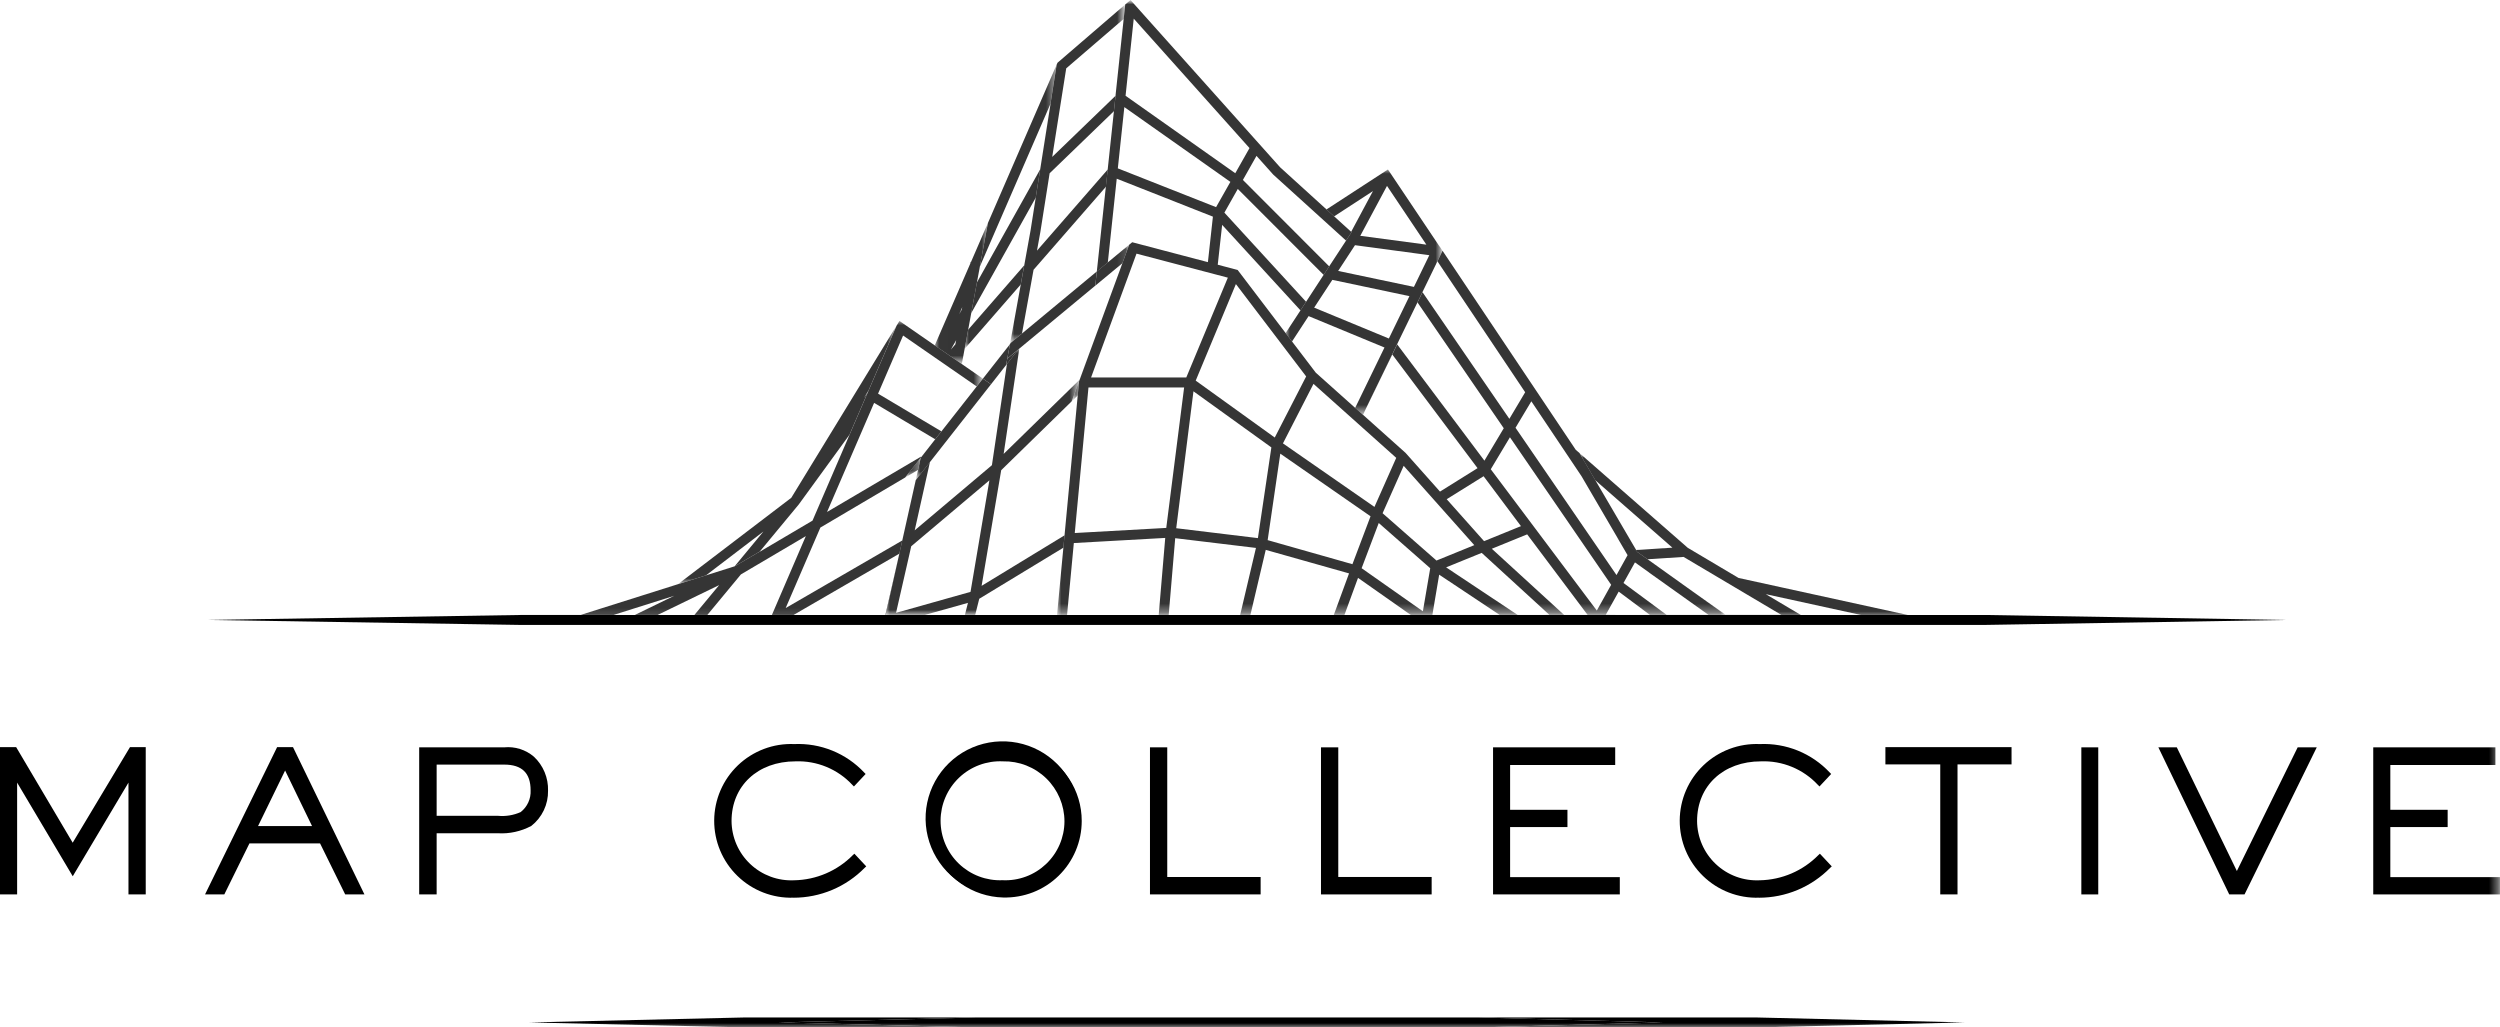<?xml version="1.0" encoding="utf-8"?>
<!-- Generator: Adobe Illustrator 16.0.0, SVG Export Plug-In . SVG Version: 6.00 Build 0)  -->
<!DOCTYPE svg PUBLIC "-//W3C//DTD SVG 1.1//EN" "http://www.w3.org/Graphics/SVG/1.1/DTD/svg11.dtd">
<svg version="1.1" id="Layer_1" xmlns="http://www.w3.org/2000/svg" xmlns:xlink="http://www.w3.org/1999/xlink" x="0px" y="0px"
	 width="292px" height="120px" viewBox="0 0 292 120" enable-background="new 0 0 292 120" xml:space="preserve">
<g>
	<defs>
		<rect id="SVGID_1_" width="292" height="120"/>
	</defs>
	<clipPath id="SVGID_2_">
		<use xlink:href="#SVGID_1_"  overflow="visible"/>
	</clipPath>
	<g clip-path="url(#SVGID_2_)">
		<linearGradient id="SVGID_3_" gradientUnits="userSpaceOnUse" x1="0.254" y1="95.865" x2="16.79" y2="95.865">
			<stop  offset="0" style="stop-color:#000000"/>
			<stop  offset="1" style="stop-color:#000000"/>
		</linearGradient>
		<path fill="url(#SVGID_3_)" d="M15.321,87.508l-6.833,11.4l-6.74-11.4H0.254v16.713h1.502V90.514l6.74,11.355l6.771-11.355v13.709
			h1.523V87.508H15.321z"/>
		<linearGradient id="SVGID_4_" gradientUnits="userSpaceOnUse" x1="0" y1="95.867" x2="17.023" y2="95.867">
			<stop  offset="0" style="stop-color:#000000"/>
			<stop  offset="1" style="stop-color:#000000"/>
		</linearGradient>
		<path fill="url(#SVGID_4_)" d="M15.182,87.266L8.49,98.429L1.887,87.266H0v17.202h2V91.409l6.496,10.938l6.509-10.938v13.058
			h2.017V87.266H15.182z"/>
		<linearGradient id="SVGID_5_" gradientUnits="userSpaceOnUse" x1="24.346" y1="95.864" x2="42.175" y2="95.864">
			<stop  offset="0" style="stop-color:#000000"/>
			<stop  offset="1" style="stop-color:#000000"/>
		</linearGradient>
		<path fill="url(#SVGID_5_)" d="M36.844,96.74h-7.1l3.563-7.301L36.844,96.74z M42.175,104.221l-8.106-16.713h-1.539l-8.184,16.713
			h1.702l2.935-5.958h8.558l2.935,5.958H42.175z"/>
		<linearGradient id="SVGID_6_" gradientUnits="userSpaceOnUse" x1="23.949" y1="95.867" x2="42.567" y2="95.867">
			<stop  offset="0" style="stop-color:#000000"/>
			<stop  offset="1" style="stop-color:#000000"/>
		</linearGradient>
		<path fill="url(#SVGID_6_)" d="M42.567,104.468h-2.248l-2.935-5.958h-8.25l-2.935,5.958h-2.251l0.174-0.356l8.245-16.846h1.856
			L42.567,104.468z M30.138,96.486h6.309l-3.146-6.49L30.138,96.486z"/>
		<defs>
			<filter id="Adobe_OpacityMaskFilter" filterUnits="userSpaceOnUse" x="24.22" y="0" width="267.778" height="120.002">
				<feColorMatrix  type="matrix" values="1 0 0 0 0  0 1 0 0 0  0 0 1 0 0  0 0 0 1 0"/>
			</filter>
		</defs>
		<mask maskUnits="userSpaceOnUse" x="24.22" y="0" width="267.778" height="120.002" id="mask0_1_3">
			<path fill="#FFFFFF" filter="url(#Adobe_OpacityMaskFilter)" d="M292,0H0v120.002h292V0z"/>
		</mask>
		<g mask="url(#mask0_1_3)">
			<linearGradient id="SVGID_7_" gradientUnits="userSpaceOnUse" x1="49.208" y1="95.869" x2="63.767" y2="95.869">
				<stop  offset="0" style="stop-color:#000000"/>
				<stop  offset="1" style="stop-color:#000000"/>
			</linearGradient>
			<path fill="url(#SVGID_7_)" d="M62.221,92.308c0.034,0.529-0.064,1.059-0.288,1.54c-0.223,0.48-0.563,0.898-0.99,1.215
				c-0.875,0.402-1.842,0.564-2.801,0.471h-7.386V89.06h8.131c0.446-0.067,0.901-0.03,1.331,0.107
				c0.43,0.138,0.821,0.374,1.145,0.688s0.569,0.699,0.719,1.125c0.15,0.426,0.199,0.879,0.144,1.327 M63.765,92.353
				c0.021-0.706-0.107-1.409-0.377-2.062s-0.676-1.24-1.19-1.725c-0.455-0.385-0.983-0.675-1.553-0.852
				c-0.569-0.178-1.169-0.237-1.762-0.178h-9.674v16.686h1.546v-7.145h7.386c1.306,0.088,2.609-0.191,3.764-0.807
				c0.59-0.467,1.065-1.063,1.388-1.743c0.322-0.68,0.483-1.425,0.471-2.178"/>
			<linearGradient id="SVGID_8_" gradientUnits="userSpaceOnUse" x1="48.961" y1="95.867" x2="64.015" y2="95.867">
				<stop  offset="0" style="stop-color:#000000"/>
				<stop  offset="1" style="stop-color:#000000"/>
			</linearGradient>
			<path fill="url(#SVGID_8_)" d="M51,104.468h-2.039V87.29h9.92c0.624-0.062,1.253,0.003,1.852,0.191
				c0.598,0.188,1.151,0.494,1.628,0.901c0.541,0.507,0.968,1.123,1.252,1.807c0.285,0.686,0.42,1.422,0.399,2.163
				c0.015,0.79-0.154,1.574-0.494,2.288c-0.339,0.715-0.84,1.34-1.463,1.828c-1.201,0.641-2.555,0.937-3.913,0.855H51V104.468z
				 M51,95.285h7.144c0.913,0.09,1.833-0.061,2.671-0.434c0.383-0.3,0.689-0.688,0.891-1.131c0.202-0.442,0.294-0.927,0.269-1.413
				c0-2.019-1.011-3.002-3.091-3.002H51V95.285z"/>
			<linearGradient id="SVGID_9_" gradientUnits="userSpaceOnUse" x1="83.688" y1="95.875" x2="100.835" y2="95.875">
				<stop  offset="0" style="stop-color:#000000"/>
				<stop  offset="1" style="stop-color:#000000"/>
			</linearGradient>
			<path fill="url(#SVGID_9_)" d="M100.835,101.175l-1.052-1.124c-1.856,1.875-4.371,2.952-7.009,3
				c-0.972,0.045-1.943-0.107-2.855-0.447c-0.912-0.338-1.746-0.858-2.453-1.527s-1.271-1.473-1.66-2.365
				c-0.389-0.892-0.594-1.853-0.603-2.826c0-4.434,3.427-7.211,7.705-7.211c1.274-0.045,2.543,0.186,3.721,0.673
				c1.178,0.487,2.238,1.222,3.108,2.153l1.031-1.098c-1.02-1.086-2.263-1.939-3.645-2.5s-2.868-0.816-4.357-0.748
				c-1.171-0.047-2.339,0.143-3.436,0.558s-2.098,1.046-2.945,1.854c-0.847,0.811-1.522,1.783-1.986,2.859
				c-0.463,1.076-0.705,2.234-0.711,3.406s0.224,2.333,0.676,3.414s1.118,2.061,1.957,2.878c0.839,0.819,1.834,1.46,2.926,1.886
				s2.258,0.627,3.43,0.592c1.519,0,3.022-0.305,4.422-0.893c1.4-0.589,2.669-1.45,3.733-2.534"/>
			<linearGradient id="SVGID_10_" gradientUnits="userSpaceOnUse" x1="83.419" y1="95.876" x2="101.178" y2="95.876">
				<stop  offset="0" style="stop-color:#000000"/>
				<stop  offset="1" style="stop-color:#000000"/>
			</linearGradient>
			<path fill="url(#SVGID_10_)" d="M92.681,104.85c-1.206,0.039-2.408-0.166-3.533-0.604c-1.125-0.436-2.15-1.096-3.015-1.938
				c-0.865-0.841-1.551-1.849-2.017-2.961c-0.467-1.113-0.704-2.309-0.698-3.515c0.006-1.207,0.255-2.399,0.732-3.508
				s1.174-2.108,2.046-2.942c0.873-0.832,1.905-1.48,3.034-1.906c1.129-0.426,2.333-0.619,3.539-0.568
				c1.521-0.068,3.04,0.193,4.45,0.767c1.411,0.573,2.681,1.446,3.722,2.558l0.165,0.169l-1.367,1.458l-0.182-0.184
				c-0.846-0.91-1.878-1.627-3.026-2.102s-2.386-0.696-3.627-0.648c-4.392,0-7.459,2.863-7.459,6.966
				c0.006,0.941,0.202,1.872,0.577,2.736c0.375,0.864,0.921,1.642,1.606,2.289c0.684,0.647,1.492,1.149,2.376,1.476
				c0.883,0.326,1.824,0.471,2.765,0.424c2.577-0.049,5.033-1.103,6.841-2.938l0.182-0.166l1.385,1.479l-0.181,0.168
				c-1.085,1.106-2.38,1.986-3.809,2.586s-2.962,0.908-4.512,0.908"/>
			<linearGradient id="SVGID_11_" gradientUnits="userSpaceOnUse" x1="108.108" y1="95.586" x2="126.103" y2="95.586">
				<stop  offset="0" style="stop-color:#000000"/>
				<stop  offset="1" style="stop-color:#000000"/>
			</linearGradient>
			<path fill="url(#SVGID_11_)" d="M124.575,95.935c-0.094,1.932-0.932,3.753-2.338,5.081c-1.407,1.326-3.273,2.059-5.207,2.041
				c-1.934-0.017-3.786-0.781-5.169-2.135c-1.382-1.353-2.187-3.188-2.247-5.121c0.094-1.932,0.932-3.752,2.338-5.08
				c1.407-1.328,3.273-2.061,5.207-2.043c1.934,0.018,3.787,0.783,5.169,2.135C123.71,92.166,124.516,94.001,124.575,95.935z
				 M126.098,95.89c0.061-1.794-0.415-3.564-1.369-5.085c-0.953-1.521-2.34-2.722-3.981-3.447c-1.642-0.727-3.463-0.945-5.23-0.629
				c-1.766,0.316-3.398,1.154-4.685,2.405s-2.17,2.858-2.536,4.616c-0.366,1.757-0.198,3.583,0.483,5.244
				c0.68,1.66,1.842,3.08,3.335,4.076c1.494,0.994,3.251,1.521,5.046,1.511c1.16,0.026,2.314-0.177,3.395-0.601
				s2.066-1.059,2.898-1.869c0.832-0.809,1.495-1.775,1.949-2.844C125.857,98.2,126.093,97.051,126.098,95.89z"/>
			<linearGradient id="SVGID_12_" gradientUnits="userSpaceOnUse" x1="108.44" y1="95.879" x2="126.346" y2="95.879">
				<stop  offset="0" style="stop-color:#000000"/>
				<stop  offset="1" style="stop-color:#000000"/>
			</linearGradient>
			<path fill="url(#SVGID_12_)" d="M117.162,104.828c-1.761-0.045-3.469-0.609-4.911-1.62c-1.442-1.013-2.553-2.426-3.195-4.066
				s-0.786-3.434-0.414-5.155c0.373-1.721,1.245-3.295,2.507-4.523c1.262-1.229,2.859-2.057,4.59-2.382
				c1.731-0.325,3.52-0.134,5.142,0.553s3.006,1.836,3.978,3.305c0.972,1.469,1.49,3.191,1.487,4.953
				c0,1.194-0.24,2.376-0.705,3.476c-0.464,1.101-1.145,2.097-2,2.93c-0.856,0.833-1.87,1.486-2.983,1.921
				C119.546,104.652,118.356,104.859,117.162,104.828z M117.141,88.926c-0.938-0.045-1.875,0.101-2.755,0.428
				c-0.879,0.327-1.684,0.829-2.364,1.477c-0.681,0.646-1.223,1.424-1.594,2.285c-0.372,0.862-0.565,1.791-0.568,2.729
				c-0.003,0.939,0.184,1.869,0.55,2.732c0.366,0.865,0.903,1.646,1.58,2.297c0.676,0.65,1.477,1.158,2.355,1.491
				c0.877,0.333,1.813,0.483,2.751,0.444c0.932,0.045,1.862-0.1,2.736-0.425s1.673-0.825,2.349-1.467
				c0.676-0.642,1.215-1.415,1.584-2.271c0.369-0.856,0.561-1.778,0.564-2.711c-0.002-0.935-0.191-1.86-0.555-2.722
				c-0.365-0.861-0.897-1.641-1.567-2.294c-0.669-0.653-1.462-1.165-2.333-1.508C119.004,89.068,118.076,88.904,117.141,88.926z"/>
			<linearGradient id="SVGID_13_" gradientUnits="userSpaceOnUse" x1="134.565" y1="95.879" x2="146.996" y2="95.879">
				<stop  offset="0" style="stop-color:#000000"/>
				<stop  offset="1" style="stop-color:#000000"/>
			</linearGradient>
			<path fill="url(#SVGID_13_)" d="M146.996,104.221v-1.539h-10.908V87.536h-1.523v16.685H146.996z"/>
			<linearGradient id="SVGID_14_" gradientUnits="userSpaceOnUse" x1="134.317" y1="95.879" x2="147.243" y2="95.879">
				<stop  offset="0" style="stop-color:#000000"/>
				<stop  offset="1" style="stop-color:#000000"/>
			</linearGradient>
			<path fill="url(#SVGID_14_)" d="M147.243,104.468h-12.926V87.29h2.018v15.14h10.907L147.243,104.468z"/>
			<linearGradient id="SVGID_15_" gradientUnits="userSpaceOnUse" x1="154.545" y1="95.879" x2="166.977" y2="95.879">
				<stop  offset="0" style="stop-color:#000000"/>
				<stop  offset="1" style="stop-color:#000000"/>
			</linearGradient>
			<path fill="url(#SVGID_15_)" d="M166.977,104.221v-1.539h-10.908V87.536h-1.523v16.685H166.977z"/>
			<linearGradient id="SVGID_16_" gradientUnits="userSpaceOnUse" x1="154.291" y1="95.879" x2="167.217" y2="95.879">
				<stop  offset="0" style="stop-color:#000000"/>
				<stop  offset="1" style="stop-color:#000000"/>
			</linearGradient>
			<path fill="url(#SVGID_16_)" d="M167.217,104.468h-12.926V87.29h2.02v15.14h10.906V104.468z"/>
			<linearGradient id="SVGID_17_" gradientUnits="userSpaceOnUse" x1="174.637" y1="95.879" x2="188.947" y2="95.879">
				<stop  offset="0" style="stop-color:#000000"/>
				<stop  offset="1" style="stop-color:#000000"/>
			</linearGradient>
			<path fill="url(#SVGID_17_)" d="M188.947,104.221v-1.523h-12.811v-6.338h6.697v-1.521h-6.697v-5.734h12.273v-1.567h-13.773
				v16.685H188.947z"/>
			<linearGradient id="SVGID_18_" gradientUnits="userSpaceOnUse" x1="174.389" y1="95.879" x2="189.193" y2="95.879">
				<stop  offset="0" style="stop-color:#000000"/>
				<stop  offset="1" style="stop-color:#000000"/>
			</linearGradient>
			<path fill="url(#SVGID_18_)" d="M189.193,104.468h-14.805V87.29h14.268v2.062h-12.275v5.232h6.697v2.017h-6.697v5.848h12.813
				V104.468z"/>
			<linearGradient id="SVGID_19_" gradientUnits="userSpaceOnUse" x1="196.461" y1="95.871" x2="213.607" y2="95.871">
				<stop  offset="0" style="stop-color:#000000"/>
				<stop  offset="1" style="stop-color:#000000"/>
			</linearGradient>
			<path fill="url(#SVGID_19_)" d="M213.607,101.175l-1.053-1.124c-1.855,1.875-4.371,2.952-7.01,3
				c-0.972,0.045-1.943-0.107-2.855-0.447c-0.912-0.338-1.746-0.858-2.453-1.527c-0.705-0.669-1.271-1.473-1.659-2.365
				c-0.39-0.892-0.595-1.854-0.603-2.826c0-4.434,3.426-7.211,7.705-7.211c1.273-0.045,2.543,0.184,3.721,0.67
				c1.179,0.487,2.238,1.221,3.109,2.151l1.031-1.097c-1.02-1.088-2.264-1.94-3.645-2.501c-1.381-0.562-2.869-0.815-4.357-0.747
				c-1.171-0.047-2.339,0.143-3.436,0.557s-2.098,1.045-2.945,1.855c-0.848,0.81-1.521,1.781-1.985,2.857
				c-0.464,1.077-0.706,2.236-0.712,3.408s0.225,2.332,0.678,3.413c0.451,1.081,1.116,2.06,1.955,2.879
				c0.84,0.817,1.834,1.459,2.926,1.885c1.092,0.427,2.258,0.627,3.431,0.593c1.519-0.002,3.022-0.306,4.422-0.894
				s2.67-1.449,3.733-2.533"/>
			<linearGradient id="SVGID_20_" gradientUnits="userSpaceOnUse" x1="196.191" y1="95.876" x2="213.95" y2="95.876">
				<stop  offset="0" style="stop-color:#000000"/>
				<stop  offset="1" style="stop-color:#000000"/>
			</linearGradient>
			<path fill="url(#SVGID_20_)" d="M205.453,104.85c-1.206,0.039-2.407-0.166-3.532-0.604c-1.125-0.436-2.151-1.096-3.015-1.938
				c-0.865-0.841-1.551-1.849-2.018-2.961c-0.467-1.113-0.703-2.309-0.697-3.515c0.006-1.207,0.254-2.399,0.731-3.508
				s1.175-2.108,2.048-2.942c0.872-0.832,1.904-1.48,3.033-1.906s2.333-0.619,3.538-0.568c1.522-0.068,3.041,0.192,4.452,0.766
				c1.41,0.574,2.681,1.447,3.723,2.559l0.164,0.169l-1.367,1.458l-0.182-0.184c-0.846-0.91-1.879-1.628-3.027-2.103
				c-1.147-0.474-2.386-0.695-3.627-0.647c-4.392,0-7.459,2.863-7.459,6.966c0.006,0.941,0.202,1.872,0.577,2.735
				c0.375,0.864,0.921,1.643,1.606,2.29c0.684,0.647,1.492,1.149,2.375,1.476c0.884,0.326,1.824,0.471,2.765,0.424
				c2.577-0.047,5.034-1.102,6.842-2.938l0.181-0.166l1.386,1.479l-0.181,0.168c-1.086,1.106-2.381,1.986-3.811,2.586
				c-1.428,0.6-2.962,0.908-4.512,0.908"/>
			<linearGradient id="SVGID_21_" gradientUnits="userSpaceOnUse" x1="220.46" y1="95.864" x2="234.705" y2="95.864">
				<stop  offset="0" style="stop-color:#000000"/>
				<stop  offset="1" style="stop-color:#000000"/>
			</linearGradient>
			<path fill="url(#SVGID_21_)" d="M234.705,89.038V87.51H220.46v1.523h6.406v15.186h1.522V89.038H234.705z"/>
			<linearGradient id="SVGID_22_" gradientUnits="userSpaceOnUse" x1="220.215" y1="95.867" x2="234.948" y2="95.867">
				<stop  offset="0" style="stop-color:#000000"/>
				<stop  offset="1" style="stop-color:#000000"/>
			</linearGradient>
			<path fill="url(#SVGID_22_)" d="M228.639,104.468h-2.018V89.283h-6.406v-2.018h14.733v2.019h-6.31V104.468z"/>
			<linearGradient id="SVGID_23_" gradientUnits="userSpaceOnUse" x1="243.102" y1="95.879" x2="245.076" y2="95.879">
				<stop  offset="0" style="stop-color:#000000"/>
				<stop  offset="1" style="stop-color:#000000"/>
			</linearGradient>
			<path fill="url(#SVGID_23_)" d="M245.076,87.29h-1.975v17.178h1.975V87.29z"/>
			<linearGradient id="SVGID_24_" gradientUnits="userSpaceOnUse" x1="252.49" y1="95.879" x2="270.207" y2="95.879">
				<stop  offset="0" style="stop-color:#000000"/>
				<stop  offset="1" style="stop-color:#000000"/>
			</linearGradient>
			<path fill="url(#SVGID_24_)" d="M270.207,87.536h-1.68l-7.258,14.76l-7.166-14.76h-1.613l8.041,16.685h1.479L270.207,87.536z"/>
			<linearGradient id="SVGID_25_" gradientUnits="userSpaceOnUse" x1="252.096" y1="95.879" x2="270.596" y2="95.879">
				<stop  offset="0" style="stop-color:#000000"/>
				<stop  offset="1" style="stop-color:#000000"/>
			</linearGradient>
			<path fill="url(#SVGID_25_)" d="M262.162,104.468h-1.787l-0.066-0.138l-8.213-17.04h2.155l7.015,14.444l7.102-14.444h2.229
				L262.162,104.468z"/>
			<linearGradient id="SVGID_26_" gradientUnits="userSpaceOnUse" x1="277.441" y1="95.879" x2="291.754" y2="95.879">
				<stop  offset="0" style="stop-color:#000000"/>
				<stop  offset="1" style="stop-color:#000000"/>
			</linearGradient>
			<path fill="url(#SVGID_26_)" d="M291.754,104.221v-1.523h-12.813v-6.338h6.693v-1.521h-6.693v-5.734h12.273v-1.567h-13.773
				v16.685H291.754z"/>
			<linearGradient id="SVGID_27_" gradientUnits="userSpaceOnUse" x1="277.195" y1="95.879" x2="291.998" y2="95.879">
				<stop  offset="0" style="stop-color:#000000"/>
				<stop  offset="1" style="stop-color:#000000"/>
			</linearGradient>
			<path fill="url(#SVGID_27_)" d="M291.998,104.468h-14.803V87.29h14.268v2.062h-12.273v5.232h6.696v2.017h-6.696v5.848h12.809
				V104.468z"/>
			<linearGradient id="SVGID_28_" gradientUnits="userSpaceOnUse" x1="24.238" y1="72.41" x2="267.046" y2="72.41">
				<stop  offset="0" style="stop-color:#000000"/>
				<stop  offset="1" style="stop-color:#000000"/>
			</linearGradient>
			<path fill="url(#SVGID_28_)" d="M231.802,71.829H60.784L24.238,72.41l36.546,0.582h171.022l35.239-0.582L231.802,71.829z"/>
			<linearGradient id="SVGID_29_" gradientUnits="userSpaceOnUse" x1="61.844" y1="119.42" x2="114.109" y2="119.42">
				<stop  offset="0" style="stop-color:#000000"/>
				<stop  offset="1" style="stop-color:#000000"/>
			</linearGradient>
			<path fill="url(#SVGID_29_)" d="M114.109,120.002l-23.142-0.582l23.142-0.582H87.041l-25.197,0.582l25.237,0.582H114.109z"/>
			<linearGradient id="SVGID_30_" gradientUnits="userSpaceOnUse" x1="172.579" y1="119.42" x2="229.441" y2="119.42">
				<stop  offset="0" style="stop-color:#000000"/>
				<stop  offset="1" style="stop-color:#000000"/>
			</linearGradient>
			<path fill="url(#SVGID_30_)" d="M172.579,120.002h32.53l24.332-0.582l-24.41-0.582h-32.452l21.579,0.582L172.579,120.002z"/>
			<linearGradient id="SVGID_31_" gradientUnits="userSpaceOnUse" x1="90.967" y1="119.42" x2="194.164" y2="119.42">
				<stop  offset="0" style="stop-color:#000000"/>
				<stop  offset="1" style="stop-color:#000000"/>
			</linearGradient>
			<path fill="url(#SVGID_31_)" d="M114.109,120.002h58.476l21.579-0.582l-21.579-0.582h-58.476l-23.142,0.582L114.109,120.002z"/>
			<g opacity="0.79">
				<defs>
					<filter id="Adobe_OpacityMaskFilter_1_" filterUnits="userSpaceOnUse" x="94.901" y="45.687" width="6.52" height="15.122">
						<feColorMatrix  type="matrix" values="1 0 0 0 0  0 1 0 0 0  0 0 1 0 0  0 0 0 1 0"/>
					</filter>
				</defs>
				<mask maskUnits="userSpaceOnUse" x="94.901" y="45.687" width="6.52" height="15.122" id="mask1_1_3">
					<path fill="#FFFFFF" filter="url(#Adobe_OpacityMaskFilter_1_)" d="M101.42,45.688H94.9v15.123h6.52V45.688z"/>
				</mask>
				<g mask="url(#mask1_1_3)">
					<linearGradient id="SVGID_32_" gradientUnits="userSpaceOnUse" x1="94.901" y1="53.248" x2="101.421" y2="53.248">
						<stop  offset="0" style="stop-color:#000000"/>
						<stop  offset="1" style="stop-color:#000000"/>
					</linearGradient>
					<path fill="url(#SVGID_32_)" d="M99.221,50.789l-4.319,10.02l6.52-15.122l-0.009,0.021L99.221,50.789z"/>
				</g>
			</g>
			<g opacity="0.79">
				<defs>
					<filter id="Adobe_OpacityMaskFilter_2_" filterUnits="userSpaceOnUse" x="100.923" y="45.591" width="0.543" height="0.889">
						<feColorMatrix  type="matrix" values="1 0 0 0 0  0 1 0 0 0  0 0 1 0 0  0 0 0 1 0"/>
					</filter>
				</defs>
				<mask maskUnits="userSpaceOnUse" x="100.923" y="45.591" width="0.543" height="0.889" id="mask2_1_3">
					<path fill="#FFFFFF" filter="url(#Adobe_OpacityMaskFilter_2_)" d="M101.461,45.591h-0.544v0.889h0.544V45.591z"/>
				</mask>
				<g mask="url(#mask2_1_3)">
					<linearGradient id="SVGID_33_" gradientUnits="userSpaceOnUse" x1="100.923" y1="46.035" x2="101.466" y2="46.035">
						<stop  offset="0" style="stop-color:#000000"/>
						<stop  offset="1" style="stop-color:#000000"/>
					</linearGradient>
					<path fill="url(#SVGID_33_)" d="M100.923,46.48l0.394-0.543l0.099-0.229l0.05-0.117L100.923,46.48z"/>
				</g>
			</g>
			<g opacity="0.79">
				<defs>
					<filter id="Adobe_OpacityMaskFilter_3_" filterUnits="userSpaceOnUse" x="121.491" y="12.117" width="1.214" height="7.658">
						<feColorMatrix  type="matrix" values="1 0 0 0 0  0 1 0 0 0  0 0 1 0 0  0 0 0 1 0"/>
					</filter>
				</defs>
				<mask maskUnits="userSpaceOnUse" x="121.491" y="12.117" width="1.214" height="7.658" id="mask3_1_3">
					<path fill="#FFFFFF" filter="url(#Adobe_OpacityMaskFilter_3_)" d="M122.705,12.117h-1.214v7.658h1.214V12.117z"/>
				</mask>
				<g mask="url(#mask3_1_3)">
					<linearGradient id="SVGID_34_" gradientUnits="userSpaceOnUse" x1="121.491" y1="15.946" x2="122.705" y2="15.946">
						<stop  offset="0" style="stop-color:#000000"/>
						<stop  offset="1" style="stop-color:#000000"/>
					</linearGradient>
					<path fill="url(#SVGID_34_)" d="M122.705,12.117l-0.011,0.026l-1.203,7.632L122.705,12.117z"/>
				</g>
			</g>
			<g opacity="0.79">
				<defs>
					<filter id="Adobe_OpacityMaskFilter_4_" filterUnits="userSpaceOnUse" x="117.979" y="0.514" width="13.455" height="39.594">
						<feColorMatrix  type="matrix" values="1 0 0 0 0  0 1 0 0 0  0 0 1 0 0  0 0 0 1 0"/>
					</filter>
				</defs>
				<mask maskUnits="userSpaceOnUse" x="117.979" y="0.514" width="13.455" height="39.594" id="mask4_1_3">
					<path fill="#FFFFFF" filter="url(#Adobe_OpacityMaskFilter_4_)" d="M131.433,0.521h-13.46v39.593h13.46V0.521z"/>
				</mask>
				<g mask="url(#mask4_1_3)">
					<linearGradient id="SVGID_35_" gradientUnits="userSpaceOnUse" x1="117.979" y1="20.311" x2="131.434" y2="20.311">
						<stop  offset="0" style="stop-color:#000000"/>
						<stop  offset="1" style="stop-color:#000000"/>
					</linearGradient>
					<path fill="url(#SVGID_35_)" d="M122.707,12.117l-1.211,7.65l-1.113,7.06l0.234-1.292l-0.235,1.298l-0.014,0.086l-0.737,4.071
						l-1.036,5.721l-0.616,3.396l0.154-0.13l9.978-8.272l-8.742,7.248l1.35-7.443l8.448-9.694l0.578-5.421l-0.363,3.402l-8.263,9.48
						l0.392-2.164l1.085-6.874l7.506-7.249l0.193-1.803l-7.397,7.141l1.637-10.346l6.714-5.776l-0.948,8.924l1.133-10.617
						l-7.919,6.818l-0.096,0.22l-0.723,4.592L122.707,12.117z"/>
				</g>
			</g>
			<g opacity="0.79">
				<defs>
					<filter id="Adobe_OpacityMaskFilter_5_" filterUnits="userSpaceOnUse" x="79.187" y="38.051" width="25.519" height="30.181">
						<feColorMatrix  type="matrix" values="1 0 0 0 0  0 1 0 0 0  0 0 1 0 0  0 0 0 1 0"/>
					</filter>
				</defs>
				<mask maskUnits="userSpaceOnUse" x="79.187" y="38.051" width="25.519" height="30.181" id="mask5_1_3">
					<path fill="#FFFFFF" filter="url(#Adobe_OpacityMaskFilter_5_)" d="M104.713,38.051H79.187v30.181h25.526V38.051z"/>
				</mask>
				<g mask="url(#mask5_1_3)">
					<linearGradient id="SVGID_36_" gradientUnits="userSpaceOnUse" x1="79.187" y1="53.141" x2="104.706" y2="53.141">
						<stop  offset="0" style="stop-color:#000000"/>
						<stop  offset="1" style="stop-color:#000000"/>
					</linearGradient>
					<path fill="url(#SVGID_36_)" d="M89.168,62.08l-3.361,4.061l2.936-1.723l4.561-5.51l0.02-0.029l5.889-8.094l2.189-5.078
						l-0.098,0.229l-0.394,0.543l0.543-0.889l3.252-7.54L92.421,58.142L79.187,68.231l3.276-1.034L89.168,62.08z"/>
				</g>
			</g>
			<g opacity="0.79">
				<defs>
					<filter id="Adobe_OpacityMaskFilter_6_" filterUnits="userSpaceOnUse" x="112.667" y="7.552" width="10.746" height="33.198">
						<feColorMatrix  type="matrix" values="1 0 0 0 0  0 1 0 0 0  0 0 1 0 0  0 0 0 1 0"/>
					</filter>
				</defs>
				<mask maskUnits="userSpaceOnUse" x="112.667" y="7.552" width="10.746" height="33.198" id="mask6_1_3">
					<path fill="#FFFFFF" filter="url(#Adobe_OpacityMaskFilter_6_)" d="M123.419,7.552h-10.752v33.2h10.752V7.552z"/>
				</mask>
				<g mask="url(#mask6_1_3)">
					<linearGradient id="SVGID_37_" gradientUnits="userSpaceOnUse" x1="112.667" y1="24.151" x2="123.413" y2="24.151">
						<stop  offset="0" style="stop-color:#000000"/>
						<stop  offset="1" style="stop-color:#000000"/>
					</linearGradient>
					<path fill="url(#SVGID_37_)" d="M122.69,12.142l0.723-4.59l-8.022,18.488l-2.724,14.71l6.554-7.521l-0.632,3.488l1.035-5.719
						l-6.538,7.504l0.36-1.945l7.522-13.462l-0.587,3.742l1.111-7.058l-7.386,13.209l0.348-1.866L122.69,12.142z"/>
				</g>
			</g>
			<g opacity="0.79">
				<defs>
					<filter id="Adobe_OpacityMaskFilter_7_" filterUnits="userSpaceOnUse" x="109.179" y="26.034" width="6.214" height="16.484">
						<feColorMatrix  type="matrix" values="1 0 0 0 0  0 1 0 0 0  0 0 1 0 0  0 0 0 1 0"/>
					</filter>
				</defs>
				<mask maskUnits="userSpaceOnUse" x="109.179" y="26.034" width="6.214" height="16.484" id="mask7_1_3">
					<path fill="#FFFFFF" filter="url(#Adobe_OpacityMaskFilter_7_)" d="M115.391,26.042h-6.208v16.484h6.208V26.042z"/>
				</mask>
				<g mask="url(#mask7_1_3)">
					<linearGradient id="SVGID_38_" gradientUnits="userSpaceOnUse" x1="109.179" y1="34.275" x2="115.393" y2="34.275">
						<stop  offset="0" style="stop-color:#000000"/>
						<stop  offset="1" style="stop-color:#000000"/>
					</linearGradient>
					<path fill="url(#SVGID_38_)" d="M113.415,30.594l-0.045-0.011l-0.036,0.195l-4.155,9.565l3.16,2.174l0.33-1.774l2.724-14.71
						L113.415,30.594z M111.581,40.227l-0.516,0.594l0.616-1.093L111.581,40.227z M112.336,36.157l-0.307,0.552l0.358-0.829
						L112.336,36.157z"/>
				</g>
			</g>
			<g opacity="0.79">
				<defs>
					<filter id="Adobe_OpacityMaskFilter_8_" filterUnits="userSpaceOnUse" x="24.22" y="37.488" width="90.572" height="34.922">
						<feColorMatrix  type="matrix" values="1 0 0 0 0  0 1 0 0 0  0 0 1 0 0  0 0 0 1 0"/>
					</filter>
				</defs>
				<mask maskUnits="userSpaceOnUse" x="24.22" y="37.488" width="90.572" height="34.922" id="mask8_1_3">
					<path fill="#FFFFFF" filter="url(#Adobe_OpacityMaskFilter_8_)" d="M114.799,37.486H24.22V72.41h90.579V37.486z"/>
				</mask>
				<g mask="url(#mask8_1_3)">
					<linearGradient id="SVGID_39_" gradientUnits="userSpaceOnUse" x1="24.22" y1="54.949" x2="114.792" y2="54.949">
						<stop  offset="0" style="stop-color:#000000"/>
						<stop  offset="1" style="stop-color:#000000"/>
					</linearGradient>
					<path fill="url(#SVGID_39_)" d="M105.392,63.124l-13.625,7.897l4.053-9.402l9.904-5.847l1.822-2.319l0.026-0.117l-10.973,6.462
						l5.498-12.742l7.134,4.249l-0.299,0.382l1.025-1.303l-7.399-4.404l2.924-6.789l8.593,5.944l-2.062,2.624l2.78-3.539
						l-1.912-1.324l-0.548-0.378l-3.149-2.174l-4.127-2.856l-0.344,0.564l-3.25,7.54l-0.042,0.097l-6.52,15.12l-5.723,3.376
						l-0.461,0.269l-2.805,1.656l2.808-1.656l0.029-0.035l-2.936,1.723l-3.349,1.059l-3.276,1.032l-11.388,3.597h-7.015L24.22,72.41
						h0.019l36.546-0.582h42.663l3.505-15.711L105.392,63.124z M71.676,71.822l7.079-2.236l-4.601,2.238L71.676,71.822z
						 M76.818,71.822l7.179-3.484l-2.887,3.484H76.818z M82.622,71.822l3.917-4.731l7.582-4.472l-3.962,9.205L82.622,71.822z
						 M103.411,71.822H92.696l12.348-7.156L103.411,71.822z"/>
				</g>
			</g>
			<g opacity="0.79">
				<defs>
					<filter id="Adobe_OpacityMaskFilter_9_" filterUnits="userSpaceOnUse" x="126.031" y="37.548" width="2.566" height="7.001">
						<feColorMatrix  type="matrix" values="1 0 0 0 0  0 1 0 0 0  0 0 1 0 0  0 0 0 1 0"/>
					</filter>
				</defs>
				<mask maskUnits="userSpaceOnUse" x="126.031" y="37.548" width="2.566" height="7.001" id="mask9_1_3">
					<path fill="#FFFFFF" filter="url(#Adobe_OpacityMaskFilter_9_)" d="M128.599,37.548h-2.567v7h2.567V37.548z"/>
				</mask>
				<g mask="url(#mask9_1_3)">
					<linearGradient id="SVGID_40_" gradientUnits="userSpaceOnUse" x1="126.031" y1="41.048" x2="128.597" y2="41.048">
						<stop  offset="0" style="stop-color:#000000"/>
						<stop  offset="1" style="stop-color:#000000"/>
					</linearGradient>
					<path fill="url(#SVGID_40_)" d="M126.044,44.406l-0.013,0.143l2.566-7.001l-2.496,6.798L126.044,44.406z"/>
				</g>
			</g>
			<g opacity="0.79">
				<defs>
					<filter id="Adobe_OpacityMaskFilter_10_" filterUnits="userSpaceOnUse" x="105.721" y="53.451" width="1.825" height="2.323">
						<feColorMatrix  type="matrix" values="1 0 0 0 0  0 1 0 0 0  0 0 1 0 0  0 0 0 1 0"/>
					</filter>
				</defs>
				<mask maskUnits="userSpaceOnUse" x="105.721" y="53.451" width="1.825" height="2.323" id="mask10_1_3">
					<path fill="#FFFFFF" filter="url(#Adobe_OpacityMaskFilter_10_)" d="M107.546,53.455h-1.825v2.323h1.825V53.455z"/>
				</mask>
				<g mask="url(#mask10_1_3)">
					<linearGradient id="SVGID_41_" gradientUnits="userSpaceOnUse" x1="105.721" y1="54.612" x2="107.546" y2="54.612">
						<stop  offset="0" style="stop-color:#000000"/>
						<stop  offset="1" style="stop-color:#000000"/>
					</linearGradient>
					<path fill="url(#SVGID_41_)" d="M107.226,54.886l0.32-1.436l-1.825,2.323L107.226,54.886z"/>
				</g>
			</g>
			<g opacity="0.79">
				<defs>
					<filter id="Adobe_OpacityMaskFilter_11_" filterUnits="userSpaceOnUse" x="107.546" y="53.269" width="0.154" height="0.188">
						<feColorMatrix  type="matrix" values="1 0 0 0 0  0 1 0 0 0  0 0 1 0 0  0 0 0 1 0"/>
					</filter>
				</defs>
				<mask maskUnits="userSpaceOnUse" x="107.546" y="53.269" width="0.154" height="0.188" id="mask11_1_3">
					<path fill="#FFFFFF" filter="url(#Adobe_OpacityMaskFilter_11_)" d="M107.694,53.267h-0.148v0.188h0.148V53.267z"/>
				</mask>
				<g mask="url(#mask11_1_3)">
					<linearGradient id="SVGID_42_" gradientUnits="userSpaceOnUse" x1="107.546" y1="53.362" x2="107.7" y2="53.362">
						<stop  offset="0" style="stop-color:#000000"/>
						<stop  offset="1" style="stop-color:#000000"/>
					</linearGradient>
					<path fill="url(#SVGID_42_)" d="M107.546,53.457l0.154-0.188l-0.122,0.072L107.546,53.457z"/>
				</g>
			</g>
			<g opacity="0.79">
				<defs>
					
						<filter id="Adobe_OpacityMaskFilter_12_" filterUnits="userSpaceOnUse" x="103.445" y="40.729" width="22.599" height="31.101">
						<feColorMatrix  type="matrix" values="1 0 0 0 0  0 1 0 0 0  0 0 1 0 0  0 0 0 1 0"/>
					</filter>
				</defs>
				<mask maskUnits="userSpaceOnUse" x="103.445" y="40.729" width="22.599" height="31.101" id="mask12_1_3">
					<path fill="#FFFFFF" filter="url(#Adobe_OpacityMaskFilter_12_)" d="M126.044,40.729h-22.599v31.101h22.599V40.729z"/>
				</mask>
				<g mask="url(#mask12_1_3)">
					<linearGradient id="SVGID_43_" gradientUnits="userSpaceOnUse" x1="103.445" y1="56.279" x2="126.044" y2="56.279">
						<stop  offset="0" style="stop-color:#000000"/>
						<stop  offset="1" style="stop-color:#000000"/>
					</linearGradient>
					<path fill="url(#SVGID_43_)" d="M119.052,40.729l-0.125,0.103l-1.317,1.679l-1.754,11.823l-9.018,7.608l1.779-7.976
						l-1.666,2.126v0.026l-3.506,15.71H113.9l0.477-1.892l9.825-5.965l0.137-1.445l-9.687,5.902l2.289-13.508l8.237-8.049
						l0.853-2.328l0.013-0.143l-8.817,8.617L119.052,40.729z M112.7,71.827h-4.68l5.035-1.412L112.7,71.827z M113.357,69.129
						l-8.699,2.451l1.555-6.808l0.217-0.968l9.13-7.7L113.357,69.129z"/>
				</g>
			</g>
			<g opacity="0.79">
				<defs>
					<filter id="Adobe_OpacityMaskFilter_13_" filterUnits="userSpaceOnUse" x="106.958" y="28.58" width="24.928" height="27.508">
						<feColorMatrix  type="matrix" values="1 0 0 0 0  0 1 0 0 0  0 0 1 0 0  0 0 0 1 0"/>
					</filter>
				</defs>
				<mask maskUnits="userSpaceOnUse" x="106.958" y="28.58" width="24.928" height="27.508" id="mask13_1_3">
					<path fill="#FFFFFF" filter="url(#Adobe_OpacityMaskFilter_13_)" d="M131.886,28.582h-24.928v27.509h24.928V28.582z"/>
				</mask>
				<g mask="url(#mask13_1_3)">
					<linearGradient id="SVGID_44_" gradientUnits="userSpaceOnUse" x1="117.956" y1="40.094" x2="118.13" y2="40.094">
						<stop  offset="0" style="stop-color:#000000"/>
						<stop  offset="1" style="stop-color:#000000"/>
					</linearGradient>
					<path fill="url(#SVGID_44_)" d="M117.956,40.205l0.174-0.223l-0.154,0.131L117.956,40.205z"/>
					<linearGradient id="SVGID_45_" gradientUnits="userSpaceOnUse" x1="117.955" y1="40.094" x2="118.134" y2="40.094">
						<stop  offset="0" style="stop-color:#000000"/>
						<stop  offset="1" style="stop-color:#000000"/>
					</linearGradient>
					<path fill="url(#SVGID_45_)" d="M118.131,39.98l-0.176,0.225l0.002,0.002l0.177-0.225L118.131,39.98z"/>
					<linearGradient id="SVGID_46_" gradientUnits="userSpaceOnUse" x1="108.626" y1="48.234" x2="117.61" y2="48.234">
						<stop  offset="0" style="stop-color:#000000"/>
						<stop  offset="1" style="stop-color:#000000"/>
					</linearGradient>
					<path fill="url(#SVGID_46_)" d="M117.518,42.628l-1.77,2.254l-7.122,9.079l8.984-11.455L117.518,42.628z"/>
					<linearGradient id="SVGID_47_" gradientUnits="userSpaceOnUse" x1="114.802" y1="42.546" x2="117.959" y2="42.546">
						<stop  offset="0" style="stop-color:#000000"/>
						<stop  offset="1" style="stop-color:#000000"/>
					</linearGradient>
					<path fill="url(#SVGID_47_)" d="M117.518,42.628l0.134-0.74l0.307-1.682l-3.157,4.022l0.949,0.657L117.518,42.628z"/>
					<linearGradient id="SVGID_48_" gradientUnits="userSpaceOnUse" x1="127.931" y1="30.975" x2="131.886" y2="30.975">
						<stop  offset="0" style="stop-color:#000000"/>
						<stop  offset="1" style="stop-color:#000000"/>
					</linearGradient>
					<path fill="url(#SVGID_48_)" d="M131.092,30.748l0.794-2.168l-2.492,2.065l-1.288,1.066l-0.175,1.657L131.092,30.748z"/>
					<linearGradient id="SVGID_49_" gradientUnits="userSpaceOnUse" x1="106.958" y1="50.157" x2="115.75" y2="50.157">
						<stop  offset="0" style="stop-color:#000000"/>
						<stop  offset="1" style="stop-color:#000000"/>
					</linearGradient>
					<path fill="url(#SVGID_49_)" d="M108.626,53.961l7.124-9.079l-0.95-0.657l-2.781,3.539l-2.062,2.624l-1.024,1.303l-1.231,1.571
						l-0.154,0.188l-0.322,1.436l-0.268,1.202L108.626,53.961z"/>
					<linearGradient id="SVGID_50_" gradientUnits="userSpaceOnUse" x1="117.648" y1="36.797" x2="128.108" y2="36.797">
						<stop  offset="0" style="stop-color:#000000"/>
						<stop  offset="1" style="stop-color:#000000"/>
					</linearGradient>
					<path fill="url(#SVGID_50_)" d="M118.927,40.825l0.125-0.103l8.879-7.36l0.177-1.657l-9.973,8.274l-0.179,0.228l-0.308,1.682
						L118.927,40.825z"/>
					<linearGradient id="SVGID_51_" gradientUnits="userSpaceOnUse" x1="117.518" y1="41.731" x2="118.929" y2="41.731">
						<stop  offset="0" style="stop-color:#000000"/>
						<stop  offset="1" style="stop-color:#000000"/>
					</linearGradient>
					<path fill="url(#SVGID_51_)" d="M117.518,42.63l0.094-0.118l1.317-1.679l-1.276,1.057L117.518,42.63z"/>
				</g>
			</g>
			<g opacity="0.79">
				<defs>
					<filter id="Adobe_OpacityMaskFilter_14_" filterUnits="userSpaceOnUse" x="125.178" y="44.554" width="0.852" height="2.322">
						<feColorMatrix  type="matrix" values="1 0 0 0 0  0 1 0 0 0  0 0 1 0 0  0 0 0 1 0"/>
					</filter>
				</defs>
				<mask maskUnits="userSpaceOnUse" x="125.178" y="44.554" width="0.852" height="2.322" id="mask14_1_3">
					<path fill="#FFFFFF" filter="url(#Adobe_OpacityMaskFilter_14_)" d="M126.032,44.547h-0.854v2.328h0.854V44.547z"/>
				</mask>
				<g mask="url(#mask14_1_3)">
					<linearGradient id="SVGID_52_" gradientUnits="userSpaceOnUse" x1="125.178" y1="45.715" x2="126.03" y2="45.715">
						<stop  offset="0" style="stop-color:#000000"/>
						<stop  offset="1" style="stop-color:#000000"/>
					</linearGradient>
					<path fill="url(#SVGID_52_)" d="M125.877,46.198l0.153-1.645l-0.852,2.322L125.877,46.198z"/>
				</g>
			</g>
			<g opacity="0.79">
				<defs>
					
						<filter id="Adobe_OpacityMaskFilter_15_" filterUnits="userSpaceOnUse" x="150.161" y="19.794" width="18.325" height="28.656">
						<feColorMatrix  type="matrix" values="1 0 0 0 0  0 1 0 0 0  0 0 1 0 0  0 0 0 1 0"/>
					</filter>
				</defs>
				<mask maskUnits="userSpaceOnUse" x="150.161" y="19.794" width="18.325" height="28.656" id="mask15_1_3">
					<path fill="#FFFFFF" filter="url(#Adobe_OpacityMaskFilter_15_)" d="M168.49,19.794h-18.331v28.651h18.331V19.794z"/>
				</mask>
				<g mask="url(#mask15_1_3)">
					<linearGradient id="SVGID_53_" gradientUnits="userSpaceOnUse" x1="150.161" y1="34.122" x2="168.486" y2="34.122">
						<stop  offset="0" style="stop-color:#000000"/>
						<stop  offset="1" style="stop-color:#000000"/>
					</linearGradient>
					<path fill="url(#SVGID_53_)" d="M168.158,28.792h-0.016l-6.031-8.999l-7.178,4.67l0.891,0.81l4.539-2.956l-2.549,4.761
						l0.049,0.044l-3.266,4.987l-2.049,3.145l-0.656,1.005l-1.731,2.645l0.748,0.983l1.937-2.965l8.862,3.667l-3.427,7.057
						l0.898,0.803l6.961-14.323l1.752-3.608l0.594-1.223L168.158,28.792z M162.002,21.714l4.598,6.861l-7.72-1.03L162.002,21.714z
						 M153.494,35.932l2.124-3.245l9.005,1.902l-2.404,4.949L153.494,35.932z M165.146,33.509l-8.849-1.863l1.966-3.007l8.68,1.168
						L165.146,33.509z"/>
				</g>
			</g>
			<g opacity="0.79">
				<defs>
					<filter id="Adobe_OpacityMaskFilter_16_" filterUnits="userSpaceOnUse" x="123.461" y="0" width="78.1" height="71.836">
						<feColorMatrix  type="matrix" values="1 0 0 0 0  0 1 0 0 0  0 0 1 0 0  0 0 0 1 0"/>
					</filter>
				</defs>
				<mask maskUnits="userSpaceOnUse" x="123.461" y="0" width="78.1" height="71.836" id="mask16_1_3">
					<path fill="#FFFFFF" filter="url(#Adobe_OpacityMaskFilter_16_)" d="M201.564,0h-78.103v71.829h78.103V0z"/>
				</mask>
				<g mask="url(#mask16_1_3)">
					<linearGradient id="SVGID_54_" gradientUnits="userSpaceOnUse" x1="123.461" y1="35.918" x2="201.56" y2="35.918">
						<stop  offset="0" style="stop-color:#000000"/>
						<stop  offset="1" style="stop-color:#000000"/>
					</linearGradient>
					<path fill="url(#SVGID_54_)" d="M192.438,65.32l-1.231-0.874l1.431,2.446l6.913,4.924h-4.892l-5.035-3.724l1.339-2.405
						l1.679,1.199l-1.43-2.447l-2.309-1.647l1.197,2.052l-1.293,2.322l-11.795-17.202l1.848-3.091l5.863,8.752l4.185,7.167
						l2.309,1.647l-0.12-0.208l-4.771-8.155l-1.847-3.17l-0.424-0.357l-15.566-23.258l-0.594,1.231l10.244,15.293l-1.847,3.105
						l-10.144-14.793l-1.197,2.462l0.615-1.26l10.072,14.69l-2.26,3.787l-10.189-13.583l-4.002,8.228l-5.506-4.924l-3.513-4.616
						l-5.609-7.376l-2.327-0.616l0.514-4.653l9.147,9.987l0.656-1.004l-9.541-10.41l1.565-2.77l10.026,10.037l1.512-2.308
						l-0.862,1.315l-10.08-10.094l1.589-2.812l1.95,2.182l8.511,7.715l0.643-0.984l-0.049-0.045l-1.99-1.807l-0.891-0.808
						l-5.42-4.924L132.043,0l-0.616,0.521l-1.131,10.617v0.06l-0.192,1.803l-0.363,3.404l-0.579,5.422l-1.054,9.891l1.286-1.068
						l1.041-9.779l11.233,4.433l-0.585,5.313l-8.842-2.325l-0.354,0.294l-0.795,2.168l-2.493,6.796l-2.567,7.001l-0.154,1.645
						l-1.042,11.042l-0.635,6.74l-0.74,7.855h78.1l-4.568-3.256L192.438,65.32z M177.648,61.453l-4.309,1.754l-4.365-4.899
						l4.31-2.685L177.648,61.453z M172.197,63.672l-4.416,1.799l-6.295-5.525l2.463-5.539L172.197,63.672z M159.182,48.439
						l3.426-7.051l9.97,13.292l-4.386,2.738l-4.021-4.52l-4.987-4.462L159.182,48.439z M158.652,49.516l4.429,3.962l-2.545,5.73
						l-10.687-7.421l3.567-6.952L158.652,49.516z M149.539,52.986l10.54,7.316l-2.115,5.596l-9.901-2.811L149.539,52.986z
						 M146.923,62.851l-9.54-1.155l2.014-15.992l9.099,6.553L146.923,62.851z M152.559,43.967l-3.668,7.137l-9.232-6.647
						l4.694-11.277L152.559,43.967z M132.421,2.179l13.521,15.117l-1.662,2.937l-12.814-9.047L132.421,2.179z M130.562,19.665
						l0.762-7.155l12.385,8.734l-1.671,2.951L130.562,19.665z M132.743,29.625l10.669,2.805l-4.854,11.659h-11.121L132.743,29.625z
						 M135.337,71.829h-10.705l0.791-8.401l10.676-0.598L135.337,71.829z M125.532,62.256l1.602-17.004h11.172l-2.088,16.408
						L125.532,62.256z M136.504,71.829l0.76-8.968l9.431,1.137l-1.846,7.831H136.504z M146.045,71.829l1.794-7.604l9.728,2.748
						l-1.781,4.856H146.045z M157.029,71.829l1.588-4.333l6.164,4.333H157.029z M166.193,71.399l-7.156-5.032l2-5.28l6.013,5.282
						L166.193,71.399z M167.301,71.822l0.795-4.701l7.065,4.701H167.301z M177.258,71.822l-8.351-5.555l4.155-1.692l7.91,7.245
						L177.258,71.822z M182.689,71.822l-8.444-7.727l4.129-1.682l7.058,9.408H182.689z M174.122,54.809l2.239-3.737l11.822,17.233
						l-1.674,3.008L174.122,54.809z M188.786,71.822l-1.231-0.015l1.508-2.708l3.648,2.723H188.786z"/>
				</g>
			</g>
			<g opacity="0.79">
				<defs>
					
						<filter id="Adobe_OpacityMaskFilter_17_" filterUnits="userSpaceOnUse" x="184.477" y="52.915" width="82.578" height="19.494">
						<feColorMatrix  type="matrix" values="1 0 0 0 0  0 1 0 0 0  0 0 1 0 0  0 0 0 1 0"/>
					</filter>
				</defs>
				<mask maskUnits="userSpaceOnUse" x="184.477" y="52.915" width="82.578" height="19.494" id="mask17_1_3">
					<path fill="#FFFFFF" filter="url(#Adobe_OpacityMaskFilter_17_)" d="M267.059,52.915h-82.582V72.41h82.582V52.915z"/>
				</mask>
				<g mask="url(#mask17_1_3)">
					<linearGradient id="SVGID_55_" gradientUnits="userSpaceOnUse" x1="184.477" y1="62.662" x2="267.055" y2="62.662">
						<stop  offset="0" style="stop-color:#000000"/>
						<stop  offset="1" style="stop-color:#000000"/>
					</linearGradient>
					<path fill="url(#SVGID_55_)" d="M231.802,71.829h-8.985l-19.754-4.324l-5.934-3.522l-12.652-11.067l1.848,3.17l9.011,7.881
						l-4.249,0.272l0.12,0.208l1.231,0.874l4.205-0.273l11.416,6.77h-6.502l-4.565-3.245l4.567,3.256h30.237l35.24,0.582h0.019
						L231.802,71.829z M210.337,71.829l-4.096-2.432l11.112,2.432H210.337z"/>
				</g>
			</g>
		</g>
	</g>
</g>
</svg>
